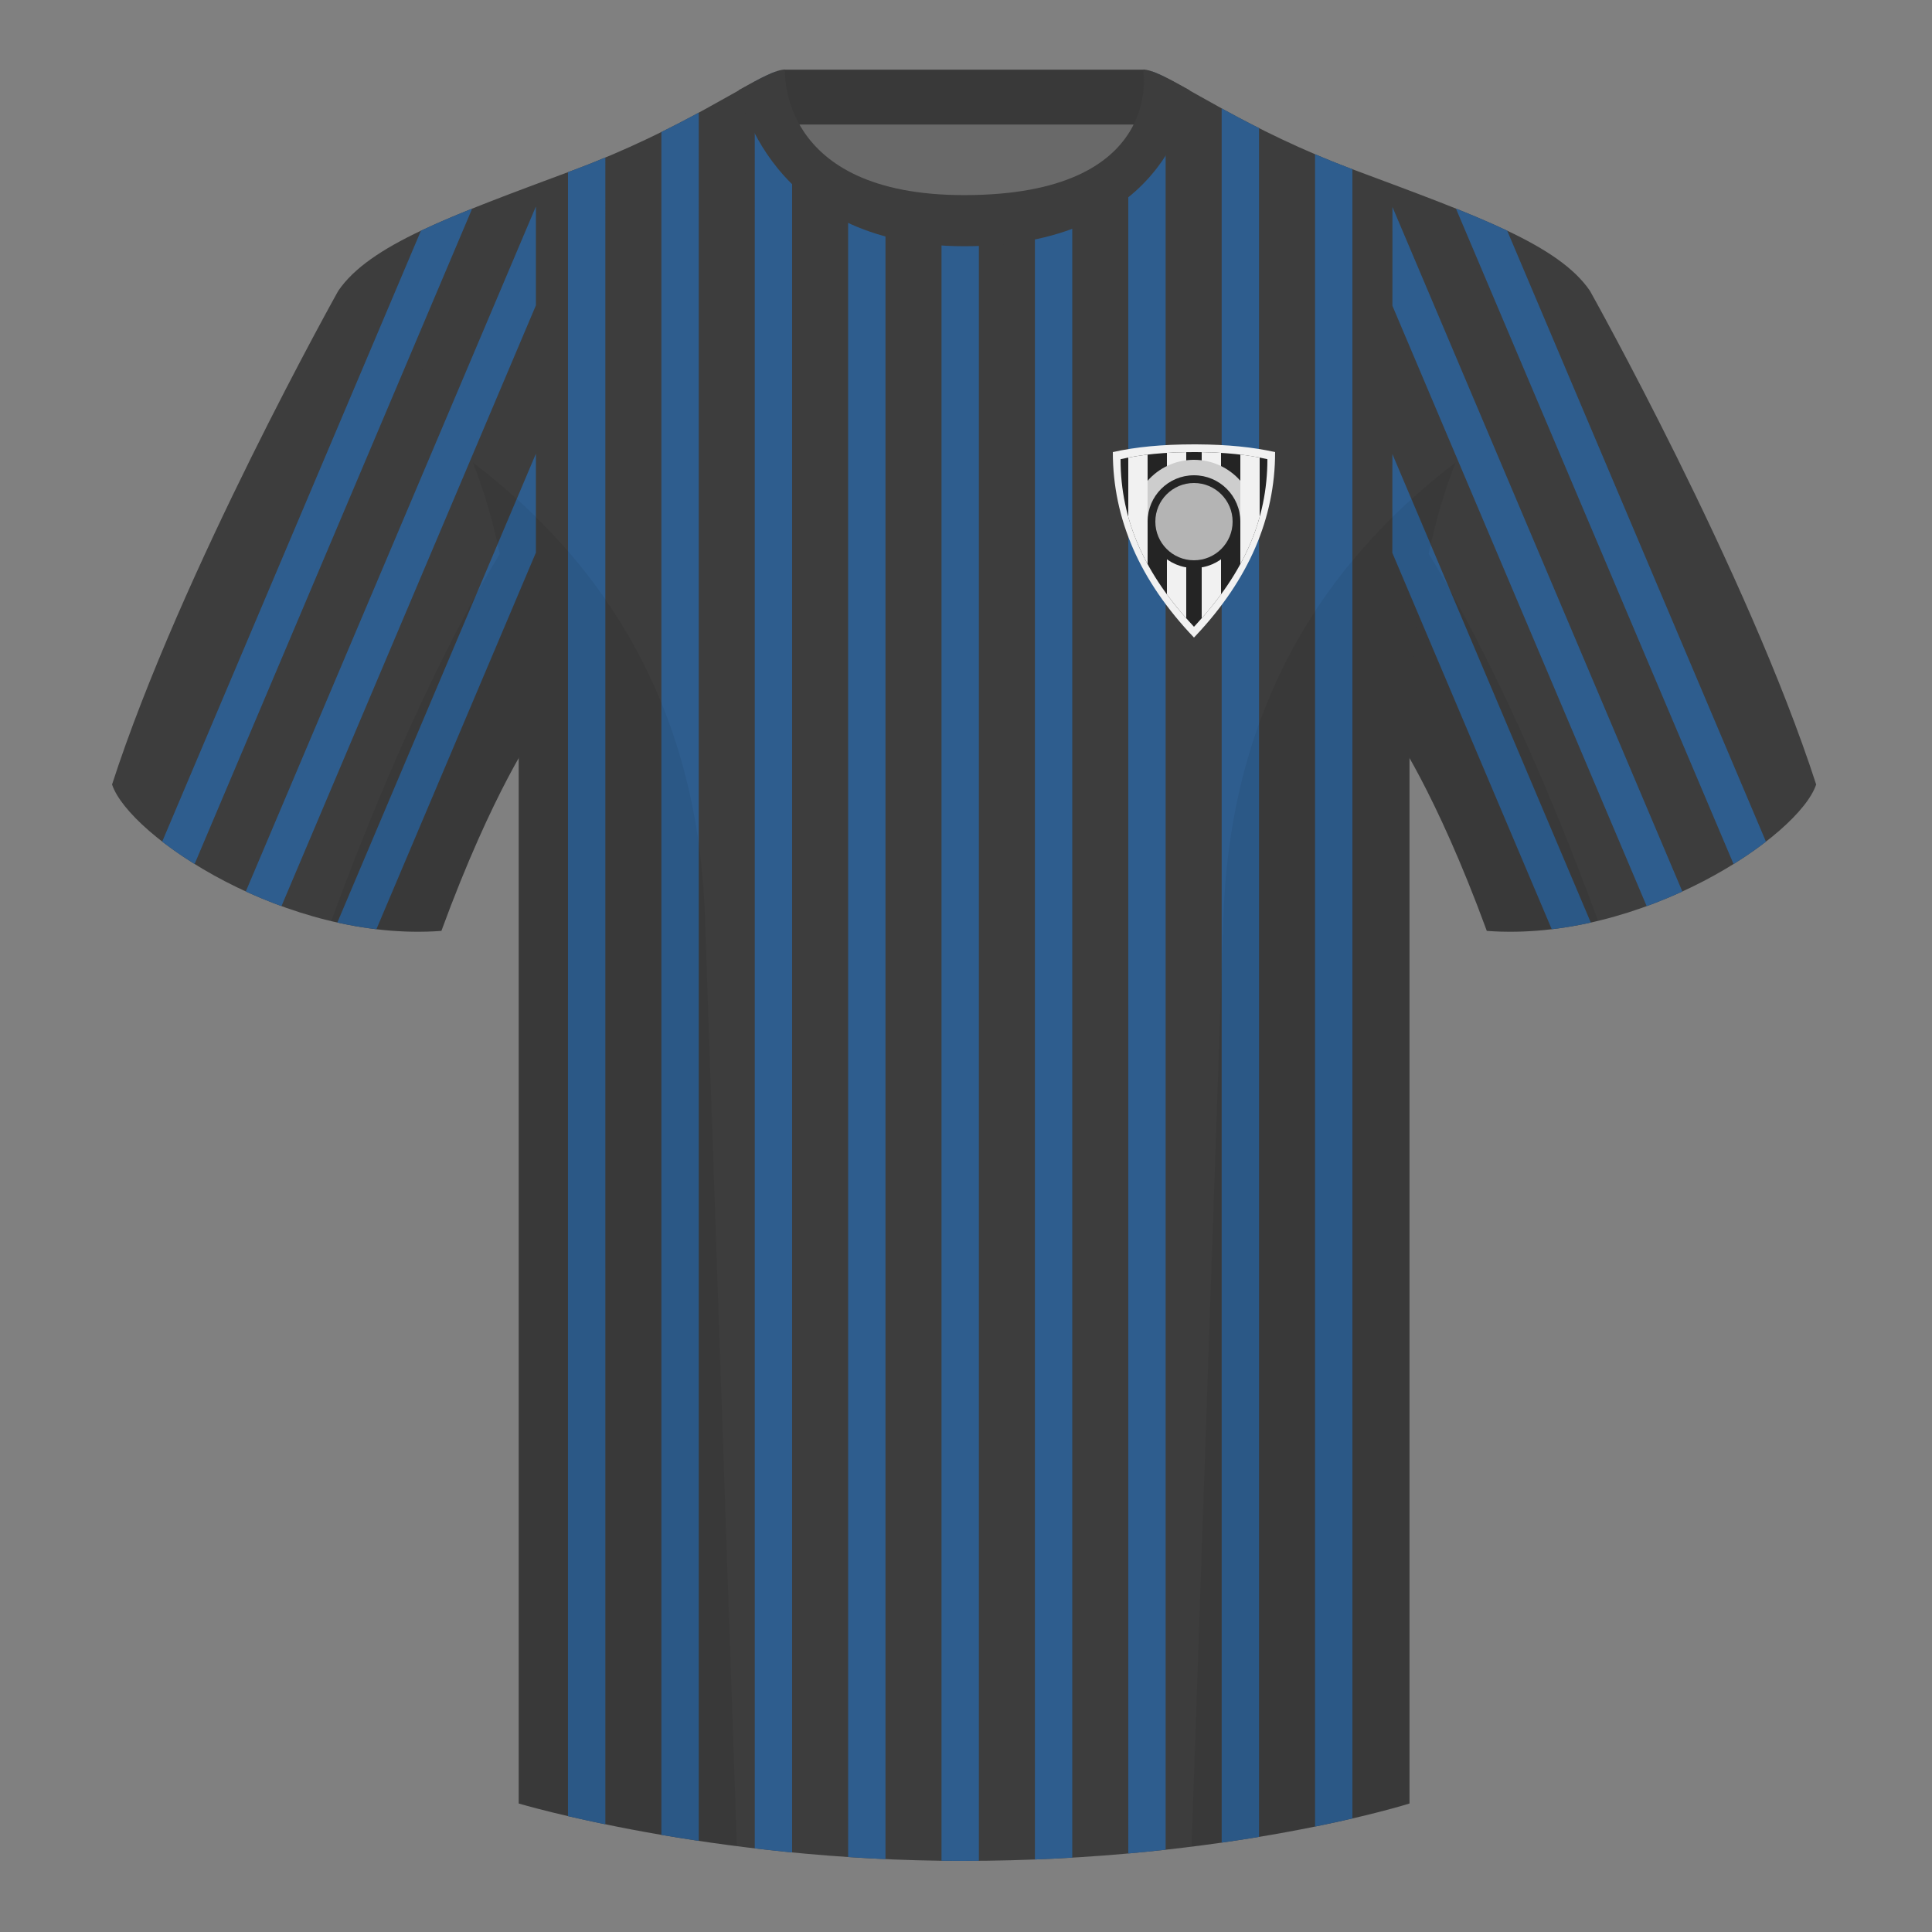 <?xml version="1.0" encoding="utf-8"?><svg width="500" height="500" viewBox="0 0 500 500" fill="none" xmlns="http://www.w3.org/2000/svg">
<rect x="0" y="0" width="500" height="500" fill="#808080" stroke="none"/>
<path fill-rule="evenodd" clip-rule="evenodd" d="M203.004 109.223H296.647V21.928H203.004V109.223Z" fill="#696969"/>
<path fill-rule="evenodd" clip-rule="evenodd" d="M202.863 32.228H296.322V18.028H202.863V32.228Z" fill="#393939"/>
<path fill-rule="evenodd" clip-rule="evenodd" d="M87.547 75.258C87.547 75.258 46.785 148.058 29 203.028C33.445 216.403 74.208 243.889 114.232 240.913C127.572 204.514 138.692 188.913 138.692 188.913C138.692 188.913 141.655 93.829 87.547 75.258Z" fill="#3D3D3D"/>
<path fill-rule="evenodd" clip-rule="evenodd" d="M411.472 75.258C411.472 75.258 452.235 148.058 470.02 203.028C465.575 216.403 424.812 243.889 384.787 240.913C371.448 204.514 360.328 188.913 360.328 188.913C360.328 188.913 357.364 93.829 411.472 75.258Z" fill="#3D3D3D"/>
<path fill-rule="evenodd" clip-rule="evenodd" d="M249.51 57.703C199.429 57.703 201.712 18.233 200.768 18.562C193.252 21.181 176.635 33.499 148.329 44.057C116.456 55.943 95.703 63.373 87.547 75.257C98.662 84.172 134.241 104.228 134.241 195.603V466.743C134.241 466.743 183.899 481.598 249.126 481.598C318.055 481.598 364.775 466.743 364.775 466.743V195.603C364.775 104.228 400.354 84.172 411.474 75.257C403.317 63.373 382.564 55.943 350.692 44.057C322.332 33.481 305.71 21.138 298.213 18.549C297.286 18.229 302.391 57.703 249.51 57.703Z" fill="#3D3D3D"/>
<path fill-rule="evenodd" clip-rule="evenodd" d="M108.938 59.708C112.91 57.823 117.335 55.937 122.201 53.986L50.363 223.607C47.302 221.705 44.492 219.753 41.98 217.808L108.938 59.708ZM97.41 240.486C94.001 240.079 90.624 239.493 87.305 238.754L138.692 117.419V143.012L97.41 240.486ZM72.844 234.508C69.66 233.347 66.575 232.071 63.613 230.711L138.692 53.436V79.029L72.844 234.508Z" fill="#2E5D8E"/>
<path fill-rule="evenodd" clip-rule="evenodd" d="M457.026 217.818C454.514 219.763 451.703 221.715 448.642 223.616L376.797 53.977C381.662 55.927 386.086 57.812 390.058 59.697L457.026 217.818ZM435.391 230.718C432.43 232.078 429.344 233.353 426.16 234.514L360.357 79.142L360.364 53.565L435.391 230.718L435.391 230.718ZM411.699 238.758C408.379 239.496 405.002 240.082 401.592 240.488L360.34 143.084L360.347 117.507L411.699 238.758Z" fill="#2E5D8E"/>
<path fill-rule="evenodd" clip-rule="evenodd" d="M243.665 57.513C245.529 57.637 247.477 57.703 249.511 57.703C250.821 57.703 252.096 57.678 253.337 57.631L253.333 481.579C251.94 481.591 250.538 481.598 249.126 481.598C247.293 481.598 245.473 481.586 243.665 481.563L243.665 57.513ZM277.501 52.437L277.501 480.759C274.345 480.946 271.121 481.105 267.834 481.233L267.836 55.758C271.241 54.946 274.258 53.908 276.933 52.699L277.501 52.437ZM219.497 50.747C222.272 52.392 225.472 53.83 229.164 54.965L229.164 481.142C225.886 480.994 222.663 480.812 219.499 480.601L219.497 50.747ZM298.214 18.547C299.203 18.889 300.352 19.401 301.665 20.056L301.667 478.711C298.54 479.057 295.317 479.382 292.002 479.68L292.001 40.219C298.96 29.705 297.715 18.376 298.214 18.547ZM200.768 18.562C201.188 18.416 200.97 26.135 204.998 34.755L204.998 479.409C201.69 479.086 198.465 478.735 195.332 478.363L195.333 21.105L196.181 20.657C197.977 19.72 199.502 19.004 200.768 18.562ZM316.168 476.875L316.165 28.053L317.648 28.864C320.162 30.231 322.887 31.674 325.832 33.16L325.835 475.384L323.506 475.763C321.147 476.141 318.7 476.513 316.168 476.875ZM180.833 29.156L180.831 476.417C177.458 475.911 174.232 475.39 171.165 474.864L171.167 34.169C174.041 32.749 176.718 31.361 179.204 30.032L180.833 29.156ZM340.332 39.916C343.187 41.135 346.187 42.351 349.334 43.546L349.999 43.797L350.002 470.619L347.971 471.083C345.646 471.607 343.097 472.156 340.335 472.717L340.332 39.916ZM156.666 40.769L156.663 472.13L155.019 471.788C152.055 471.165 149.373 470.567 146.996 470.014L146.998 44.554L148.329 44.057C151.23 42.976 154.008 41.875 156.666 40.769Z" fill="#2E5D8E"/>
<path fill-rule="evenodd" clip-rule="evenodd" d="M307.851 23.345C302.079 20.105 298.123 18 295.843 18C295.843 18 301.725 50.495 249.508 50.495C200.988 50.495 203.173 18 203.173 18C200.893 18 196.937 20.105 191.17 23.345C191.17 23.345 198.538 63.725 249.573 63.725C301.051 63.725 307.851 27.83 307.851 23.345Z" fill="#3D3D3D"/>
<path fill-rule="evenodd" clip-rule="evenodd" d="M413.585 238.323C404.297 240.561 394.52 241.639 384.787 240.915C376.589 218.546 369.23 204.032 364.774 196.167V466.744C364.774 466.744 343.672 473.454 308.908 477.855C308.726 477.835 308.545 477.815 308.364 477.795C310.245 423 314.086 311.325 316.64 237.09C318.696 177.335 347.725 141.8 376.739 119.65C374.064 126.431 371.668 134.256 369.74 143.317C377.094 155.169 394.176 185.386 413.571 238.281C413.576 238.295 413.581 238.309 413.585 238.323ZM190.717 477.795C156.469 473.394 134.241 466.744 134.241 466.744V196.172C129.785 204.039 122.427 218.551 114.231 240.915C104.598 241.631 94.923 240.583 85.721 238.392C85.726 238.359 85.732 238.327 85.741 238.295C105.118 185.447 122.046 155.229 129.35 143.351C127.421 134.276 125.023 126.439 122.344 119.65C151.358 141.8 180.388 177.335 182.443 237.09C184.997 311.325 188.839 423 190.719 477.795L190.717 477.795Z" fill="black" fill-opacity="0.06"/>
<path fill-rule="evenodd" clip-rule="evenodd" d="M288 117C293.889 115.667 300.889 115 309 115L309.897 115.003C317.628 115.05 324.329 115.716 330 117C330 134.114 323.176 149.928 309.528 164.442L309 165C295 150.333 288 134.333 288 117Z" fill="#F1F1F1"/>
<path fill-rule="evenodd" clip-rule="evenodd" d="M290 118.84C295.328 117.613 301.661 117 309 117L309.811 117.003C316.806 117.046 322.869 117.659 328 118.84C328 134.585 321.826 148.344 309.478 161.697L309 162.21C296.333 148.716 290 134.787 290 118.84Z" fill="#242424"/>
<path fill-rule="evenodd" clip-rule="evenodd" d="M306.999 117.016L306.999 160.015C305.188 157.968 303.521 155.908 302 153.831L301.999 117.204C303.607 117.106 305.273 117.043 306.999 117.016ZM316.001 117.204L316 153.822C314.478 155.901 312.812 157.962 311 160.013L311.001 117.016C312.726 117.043 314.393 117.106 316.001 117.204ZM296.999 117.648L296.999 146C294.826 142.021 293.159 137.957 291.998 133.773L291.998 118.418C293.584 118.111 295.251 117.855 296.999 117.648ZM326 118.418L326.001 133.771C324.84 137.953 323.173 142.014 321 145.992L321 117.648C322.748 117.855 324.415 118.111 326 118.418Z" fill="#F1F1F1"/>
<path fill-rule="evenodd" clip-rule="evenodd" d="M309 119C313.779 119 318.07 121.096 321.002 124.419L321 135H296.998L296.999 124.418C299.866 121.169 304.032 119.093 308.685 119.003L309 119Z" fill="#CDCDCD"/>
<path fill-rule="evenodd" clip-rule="evenodd" d="M309 147C315.627 147 321 141.627 321 135C321 128.373 315.627 123 309 123C302.373 123 297 128.373 297 135C297 141.627 302.373 147 309 147Z" fill="#242424"/>
<path opacity="0.7" fill-rule="evenodd" clip-rule="evenodd" d="M309 145C314.523 145 319 140.523 319 135C319 129.477 314.523 125 309 125C303.477 125 299 129.477 299 135C299 140.523 303.477 145 309 145Z" fill="#F1F1F1"/>
</svg>
